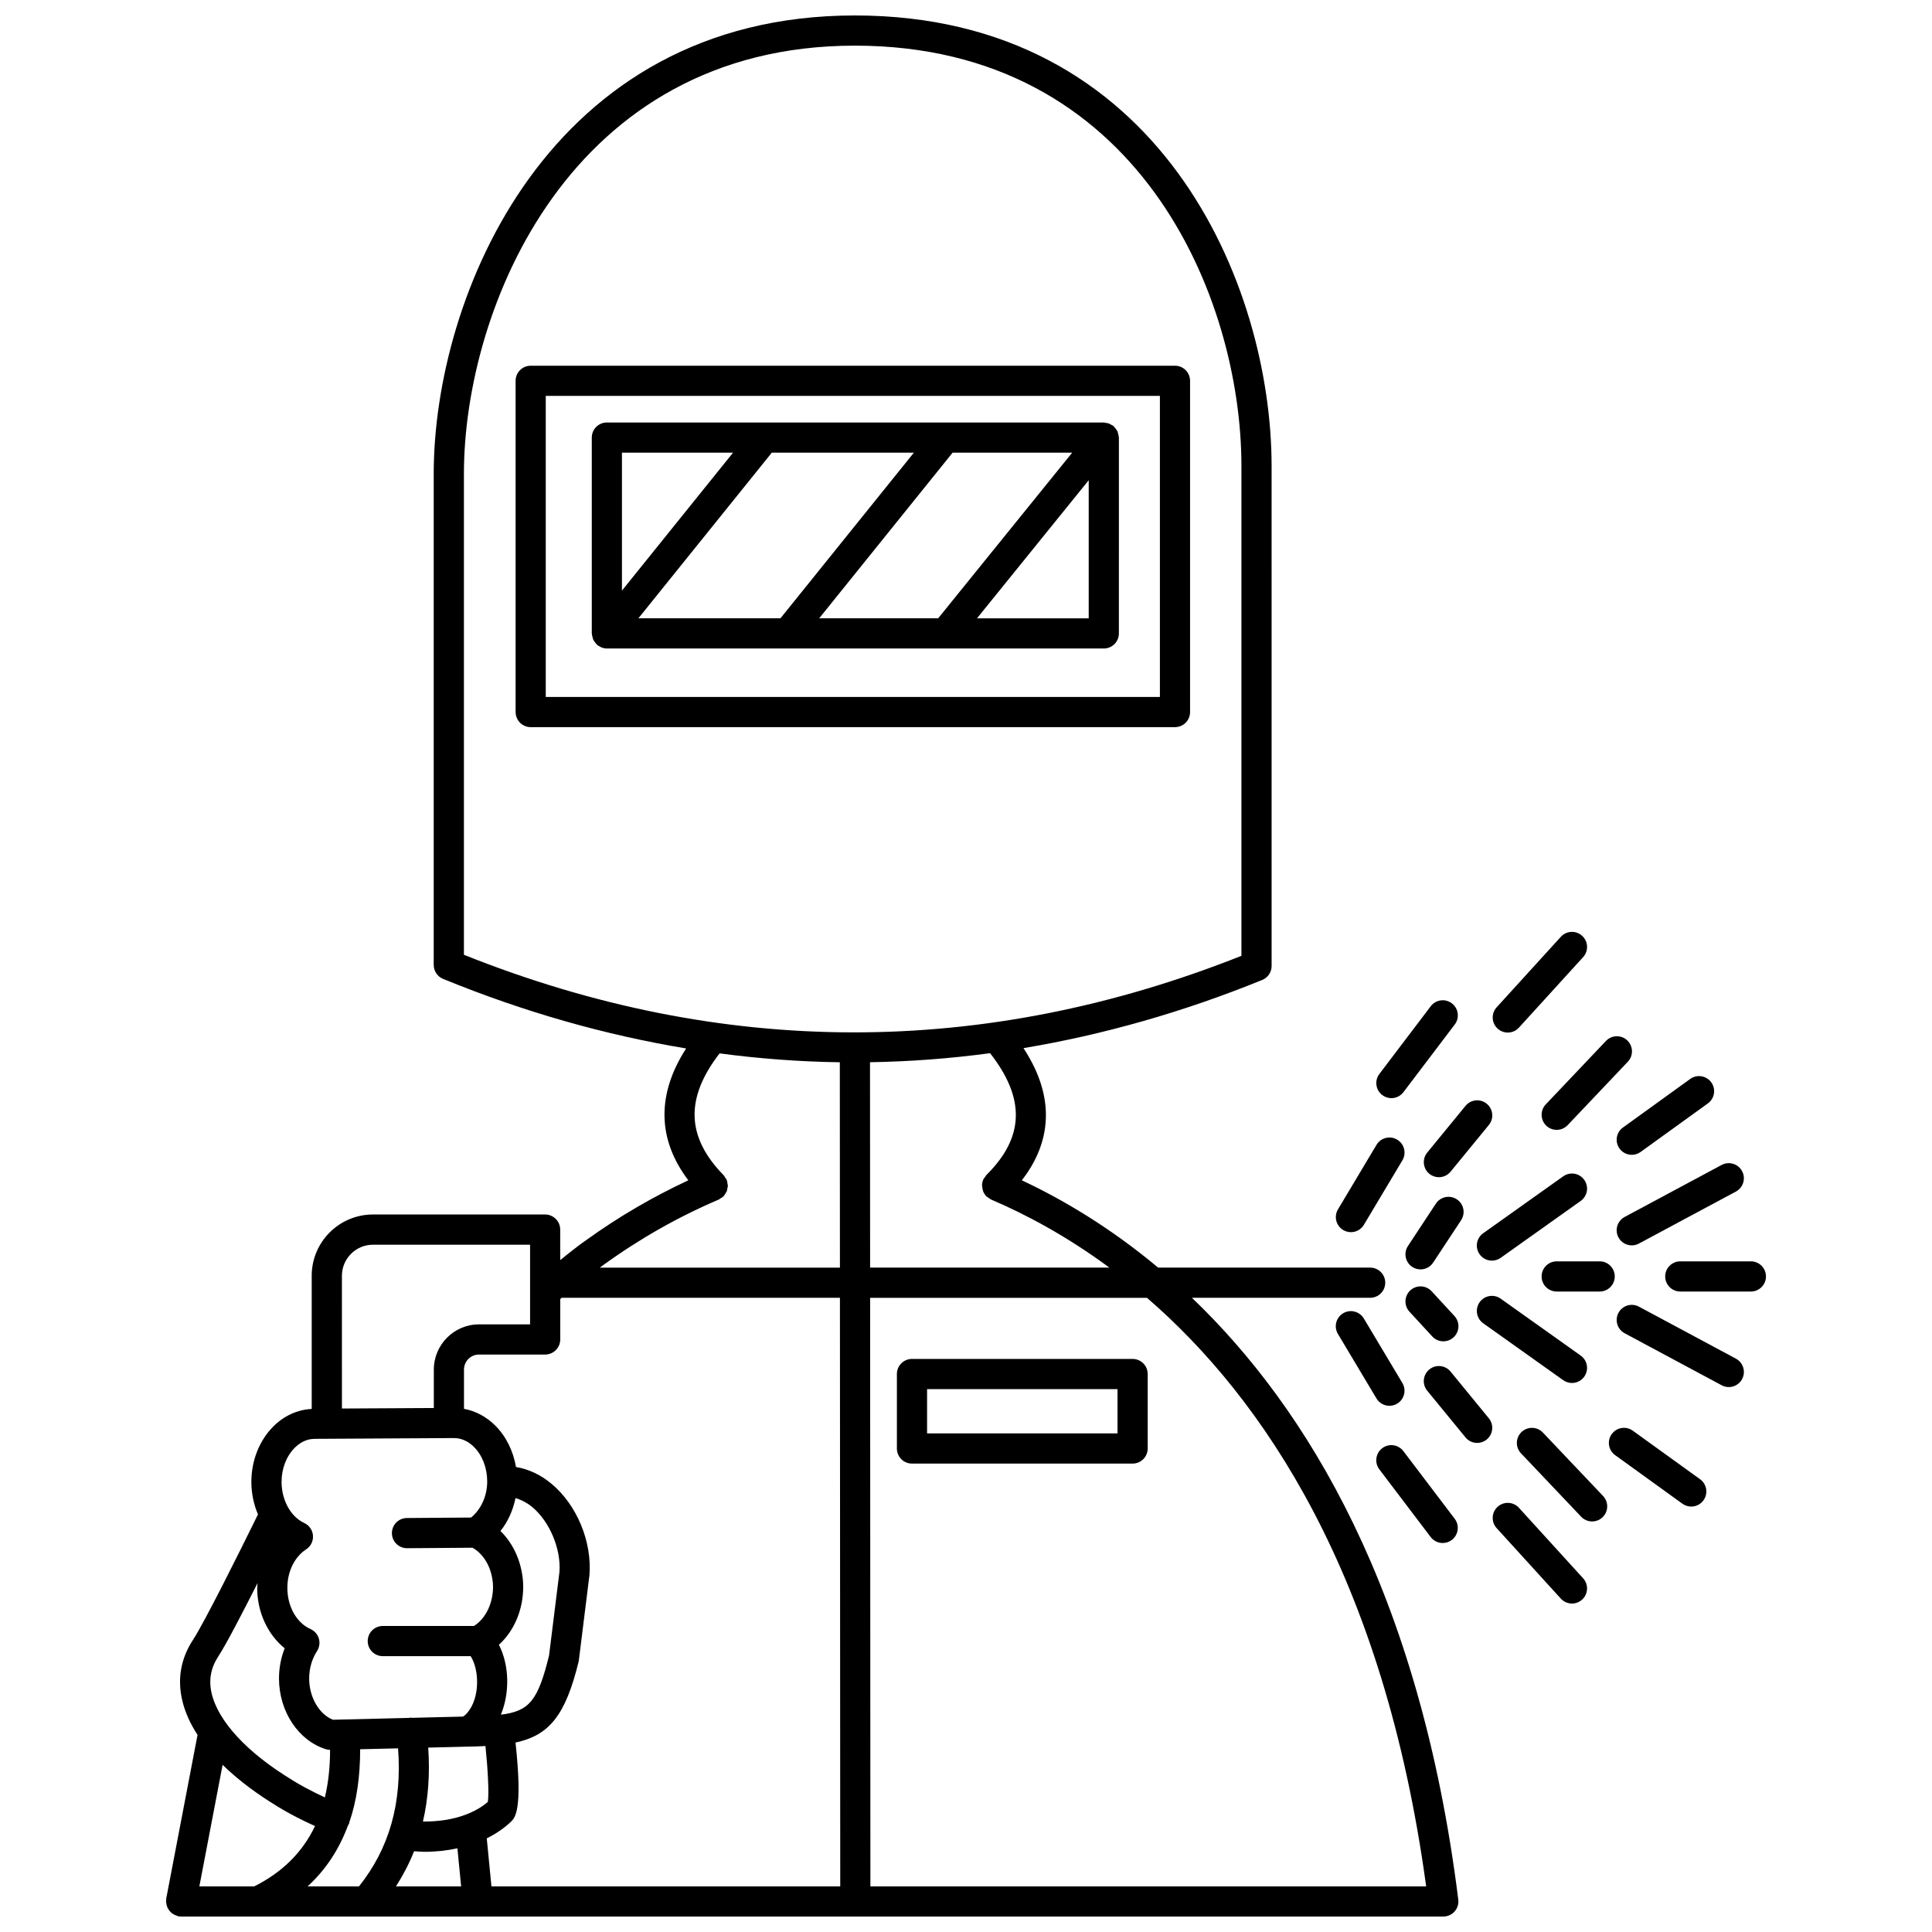 <?xml version="1.0" encoding="UTF-8"?>
<!-- Uploaded to: ICON Repo, www.svgrepo.com, Generator: ICON Repo Mixer Tools -->
<svg width="800px" height="800px" version="1.1" viewBox="144 144 512 512" xmlns="http://www.w3.org/2000/svg">
 <defs>
  <clipPath id="a">
   <path d="m187 148.09h344v503.81h-344z"/>
  </clipPath>
 </defs>
 <g clip-path="url(#a)">
  <path d="m459.87 487.93h47.234c2.211 0 4-1.793 4-4s-1.789-4-4-4h-56.18c-12.828-10.711-25.355-18.082-36.121-23.133 6.527-8.434 10.086-20.305 0.43-35.031 21.145-3.543 42.246-9.516 63.266-18.066 1.508-0.613 2.492-2.078 2.492-3.703l-0.004-132.45c0-48.012-29.414-119.45-110.45-119.45-81.301 0-111.6 74.516-111.6 121.48v130.14c0 1.625 0.98 3.082 2.484 3.699 21.398 8.762 42.887 14.859 64.41 18.434-7.844 12.18-7.637 24.09 0.582 34.945-9.418 4.387-18.539 9.688-27.102 15.883-1.348 0.922-2.648 1.93-3.941 2.941-0.965 0.727-1.934 1.555-2.91 2.328v-8.094c0-2.207-1.789-4-4-4h-45.621c-8.949 0-16.234 7.281-16.234 16.234v35.293c-3.742 0.195-7.34 1.797-10.191 4.664-3.719 3.734-5.828 9.125-5.801 14.789 0.02 3.027 0.652 5.906 1.754 8.496-5.141 10.5-14.328 28.855-17.219 33.25-3.195 4.883-4.168 10.223-2.887 15.879 0.746 3.305 2.207 6.418 4.09 9.309l-8.301 43.387c-0.023 0.133 0.016 0.25 0.004 0.383-0.004 0.129-0.066 0.238-0.066 0.371 0 0.145 0.066 0.27 0.082 0.406 0.027 0.277 0.074 0.531 0.16 0.789 0.078 0.242 0.172 0.469 0.297 0.688 0.125 0.223 0.262 0.43 0.418 0.625 0.164 0.199 0.34 0.371 0.539 0.535 0.195 0.16 0.395 0.297 0.621 0.414 0.234 0.129 0.48 0.223 0.738 0.305 0.137 0.039 0.246 0.133 0.391 0.16 0.25 0.051 0.5 0.074 0.746 0.074h0.004 334.51c1.148 0 2.238-0.492 3-1.352 0.754-0.859 1.113-2.004 0.969-3.144-10.223-81.711-40.25-130.48-70.598-159.48zm-54.418-32.594c-0.004 0.004-0.004 0.004-0.008 0.008-0.012 0.012-0.02 0.023-0.031 0.031-0.148 0.148-0.215 0.34-0.336 0.504-0.184 0.246-0.402 0.469-0.527 0.77-0.004 0.008 0 0.02-0.004 0.027-0.191 0.461-0.285 0.949-0.297 1.434-0.008 0.266 0.066 0.508 0.113 0.766 0.051 0.312 0.09 0.621 0.211 0.91 0.191 0.449 0.457 0.867 0.805 1.223 0.004 0.008 0.008 0.016 0.012 0.02 0.168 0.168 0.379 0.246 0.566 0.379 0.23 0.168 0.434 0.367 0.703 0.484 9.137 3.898 19.973 9.648 31.328 18.031l-63.398 0.008-0.027-54.434c10.613-0.168 21.219-0.969 31.82-2.394 9.398 11.996 9.098 22.285-0.93 32.234zm-138.51-185.75c0-43.879 28.125-113.49 103.6-113.49 75.168 0 102.45 66.648 102.45 111.45v129.76c-68.387 27.141-137.68 27.043-206.05-0.277zm67.52 192.32c0.203-0.09 0.344-0.242 0.523-0.359 0.238-0.152 0.5-0.258 0.711-0.465 0.012-0.012 0.016-0.031 0.027-0.043 0.25-0.258 0.418-0.562 0.59-0.871 0.082-0.148 0.211-0.273 0.277-0.426 0.102-0.238 0.105-0.504 0.156-0.758 0.047-0.246 0.145-0.488 0.145-0.738 0-0.16-0.066-0.32-0.09-0.48-0.039-0.359-0.078-0.719-0.219-1.059-0.008-0.016-0.004-0.031-0.008-0.047-0.094-0.223-0.266-0.375-0.391-0.57-0.145-0.219-0.234-0.465-0.43-0.66-9.883-10.109-10.223-20.402-1.055-32.27 10.617 1.41 21.238 2.203 31.863 2.352l0.027 54.422h-63.621c0.324-0.234 0.625-0.488 0.965-0.719 9.637-6.973 19.91-12.793 30.527-17.309zm-108.95 182.01c4.809-4.402 8.348-9.801 10.688-16.105 0.105-0.176 0.227-0.336 0.305-0.531 0.039-0.102 0.02-0.199 0.051-0.301 1.988-5.707 2.891-12.223 2.891-19.41l10.043-0.242c1.086 14.496-2.316 26.52-10.363 36.59zm-28.68 0 6.16-32.215c4.719 4.602 10.008 8.25 13.957 10.66 0.078 0.055 0.156 0.109 0.238 0.16 1.234 0.766 2.469 1.488 3.723 2.16 2.324 1.258 4.481 2.301 6.578 3.242-3.309 6.941-8.652 12.25-16.113 15.992zm88.195-100.56c4.676 3.894 7.707 11.227 7.227 17.262l-2.75 22.105c-2.914 11.855-5.156 14.766-12.77 15.684 2.375-5.727 2.281-13.055-0.52-18.527 4.055-3.664 6.438-9.301 6.438-15.348 0-1.207-0.105-2.371-0.305-3.481-0.715-4.445-2.781-8.449-5.719-11.316 1.977-2.465 3.32-5.481 3.988-8.727 1.82 0.555 3.352 1.461 4.41 2.348zm-17.145 63.523c0.004 0 0.004 0 0 0 1.262-0.004 2.453-0.055 3.562-0.105 0.418-0.016 0.805-0.039 1.207-0.059 0.637 6.195 0.984 12.598 0.625 14.82-1.625 1.391-3.621 2.531-5.969 3.406-3.223 1.215-7.051 1.812-11.223 1.789 1.41-6.109 1.879-12.648 1.398-19.598zm-14.148 27.719c0.895 0.047 1.824 0.152 2.691 0.152 3.109 0 6.031-0.332 8.793-0.926l0.988 10.094h-17.273c1.883-2.973 3.523-6.062 4.801-9.32zm19.262-3.418c2.41-1.188 4.543-2.637 6.344-4.344 1.152-1.082 3.231-3.047 1.277-21.043 8.887-1.906 13.219-7.125 16.711-21.398 0.035-0.152 0.062-0.305 0.082-0.461l2.797-22.5c0.711-8.883-3.332-18.621-10.047-24.211-2.836-2.383-6.047-3.879-9.414-4.449-0.734-4.266-2.648-8.168-5.551-11.035-2.356-2.328-5.199-3.836-8.234-4.383v-10.387c0-2.203 1.773-4 3.957-4h4.797c0.008 0 0.012-0.004 0.02-0.004s0.012 0.004 0.02 0.004h12.715c2.211 0 4-1.793 4-4v-10.703c0.047-0.039 0.098-0.082 0.145-0.125l0.242-0.207h73.734l0.082 155.98h-92.434zm-30.145-157.32h41.625v21.113h-8.715c-0.008 0-0.012 0.004-0.02 0.004-0.008 0-0.012-0.004-0.02-0.004h-4.797c-6.59 0-11.957 5.383-11.957 11.996v10.168l-24.352 0.137-0.004-35.18c0-4.539 3.695-8.234 8.238-8.234zm-20.758 53.832c1.082-1.086 2.875-2.383 5.285-2.383l36.895-0.207h0.051c2.391 0 4.172 1.262 5.25 2.328 2.231 2.203 3.519 5.519 3.539 9.109 0.027 3.863-1.652 7.481-4.262 9.625l-17.027 0.129c-2.195 0.016-3.965 1.805-3.965 4v0.031c0.016 2.199 1.805 3.969 4 3.969h0.031l17.328-0.129c2.648 1.48 4.644 4.504 5.246 8.234 0.129 0.699 0.191 1.398 0.191 2.137 0 4.016-1.664 7.793-4.309 9.836-0.281 0.211-0.527 0.387-0.754 0.531h-24.148c-2.211 0-4 1.793-4 4s1.789 4 4 4h23.281c2.332 3.621 2.481 11.016-0.82 14.93-0.324 0.41-0.73 0.781-1.195 1.082l-13.465 0.328c-0.195-0.004-0.379-0.066-0.578-0.043-0.066 0.008-0.121 0.051-0.188 0.062l-20.258 0.492c-3.652-1.465-6.262-5.934-6.293-10.875 0-2.688 0.723-5.227 2.09-7.336 0.637-0.984 0.809-2.195 0.473-3.32-0.336-1.121-1.145-2.039-2.215-2.512-3.664-1.621-6.121-5.965-6.121-10.848-0.031-4.32 1.875-8.25 4.973-10.266 1.227-0.793 1.914-2.188 1.812-3.644-0.105-1.453-0.992-2.734-2.316-3.344-3.562-1.645-5.977-5.988-6.008-10.812-0.02-3.551 1.254-6.867 3.477-9.105zm-20.25 55.285c2.019-3.066 6.414-11.527 10.426-19.469-0.027 0.461-0.109 0.91-0.105 1.375 0 6.387 2.812 12.336 7.281 15.926-0.996 2.519-1.512 5.25-1.512 8.082 0.051 8.746 5.184 16.426 12.477 18.684 0.344 0.109 0.703 0.152 1.066 0.16-0.008 4.582-0.469 8.781-1.383 12.598-1.711-0.793-3.488-1.672-5.391-2.703-1.047-0.559-2.059-1.152-3.074-1.773-0.094-0.07-0.191-0.137-0.293-0.195-11.828-7.172-19.578-15.547-21.262-22.969-0.797-3.5-0.211-6.684 1.77-9.715zm172.82 60.938-0.074-155.98h73.367c30.73 26.555 62.75 73.457 73.992 155.98z"/>
 </g>
 <path d="m459.38 332.7v-87.781c0-2.207-1.789-4-4-4h-170.74c-2.211 0-4 1.793-4 4l0.004 87.781c0 2.207 1.789 4 4 4h170.74c2.211 0 3.996-1.789 3.996-4zm-7.996-3.996h-162.75v-79.789h162.75z"/>
 <path d="m301.03 312.88c0.062 0.238 0.109 0.477 0.215 0.691 0.105 0.215 0.258 0.395 0.398 0.59 0.168 0.23 0.324 0.457 0.539 0.648 0.051 0.047 0.074 0.117 0.133 0.16 0.18 0.148 0.391 0.219 0.59 0.328 0.164 0.094 0.305 0.199 0.48 0.27 0.465 0.18 0.949 0.293 1.43 0.293h131.7c2.211 0 4-1.793 4-4l0.004-51.895c0-0.07-0.035-0.133-0.039-0.199-0.016-0.285-0.094-0.547-0.164-0.82-0.062-0.234-0.109-0.473-0.211-0.688-0.105-0.215-0.262-0.398-0.398-0.598-0.168-0.23-0.324-0.457-0.535-0.645-0.051-0.047-0.074-0.113-0.133-0.156-0.141-0.113-0.309-0.148-0.457-0.238-0.238-0.148-0.473-0.293-0.738-0.387-0.27-0.098-0.535-0.129-0.812-0.164-0.172-0.023-0.324-0.105-0.504-0.105h-131.7c-2.211 0-4 1.793-4 4v51.895c0 0.07 0.035 0.137 0.039 0.207 0.016 0.281 0.094 0.543 0.164 0.812zm85.156-48.918-35.359 43.898h-37.645l35.355-43.898zm41.953 0-35.516 43.898h-31.531l35.359-43.898zm-25.227 43.902 29.609-36.598v36.598zm-64.648-43.902-29.441 36.555v-36.555z"/>
 <path d="m444.15 504.13h-58.465c-2.211 0-4 1.793-4 4v19.738c0 2.207 1.789 4 4 4h58.465c2.211 0 4-1.793 4-4v-19.738c0-2.211-1.789-4-4-4zm-3.996 19.738h-50.469v-11.738h50.469z"/>
 <path d="m512.21 516.55c0.699 0 1.406-0.18 2.047-0.566 1.898-1.133 2.516-3.586 1.383-5.481l-10.211-17.09c-1.137-1.895-3.598-2.519-5.481-1.383-1.898 1.133-2.516 3.586-1.383 5.481l10.211 17.09c0.746 1.254 2.07 1.949 3.434 1.949z"/>
 <path d="m523.14 551.33c0.789 1.035 1.98 1.582 3.191 1.582 0.84 0 1.691-0.266 2.414-0.812 1.754-1.336 2.102-3.844 0.77-5.602l-13.609-17.941c-1.34-1.754-3.844-2.106-5.602-0.77-1.754 1.336-2.102 3.844-0.77 5.602z"/>
 <path d="m528.41 507.48c-1.395-1.707-3.922-1.965-5.625-0.559-1.707 1.398-1.961 3.918-0.559 5.625l10.145 12.379c0.789 0.965 1.934 1.465 3.094 1.465 0.891 0 1.789-0.297 2.531-0.906 1.707-1.398 1.961-3.918 0.559-5.625z"/>
 <path d="m552.88 523.64c-1.523-1.598-4.051-1.664-5.652-0.148-1.598 1.52-1.668 4.051-0.148 5.652l15.949 16.809c0.789 0.828 1.844 1.246 2.902 1.246 0.988 0 1.98-0.363 2.75-1.094 1.598-1.52 1.668-4.051 0.148-5.652z"/>
 <path d="m546.53 543.58c-1.488-1.633-4.016-1.75-5.644-0.266-1.637 1.488-1.75 4.016-0.266 5.648l17.012 18.684c0.789 0.867 1.871 1.309 2.953 1.309 0.961 0 1.922-0.344 2.691-1.043 1.637-1.488 1.75-4.016 0.266-5.648z"/>
 <path d="m576.71 523.15c-1.793-1.301-4.285-0.891-5.582 0.898-1.297 1.793-0.891 4.289 0.902 5.582l17.828 12.871c0.707 0.512 1.523 0.754 2.336 0.754 1.242 0 2.465-0.574 3.246-1.66 1.293-1.793 0.891-4.289-0.902-5.582z"/>
 <path d="m537.06 494.68 21.211 15.086c0.707 0.5 1.516 0.738 2.316 0.738 1.25 0 2.484-0.582 3.258-1.68 1.281-1.801 0.859-4.293-0.938-5.578l-21.211-15.086c-1.812-1.285-4.301-0.859-5.578 0.941-1.277 1.801-0.855 4.297 0.941 5.578z"/>
 <path d="m604.04 504.06-25.711-13.785c-1.953-1.043-4.375-0.312-5.414 1.637-1.047 1.945-0.312 4.371 1.633 5.414l25.711 13.785c0.602 0.324 1.25 0.477 1.887 0.477 1.422 0 2.809-0.766 3.527-2.106 1.043-1.949 0.309-4.375-1.633-5.422z"/>
 <path d="m499.96 469.97c0.641 0.383 1.348 0.566 2.047 0.566 1.363 0 2.688-0.695 3.434-1.945l10.207-17.09c1.133-1.895 0.516-4.352-1.383-5.481-1.891-1.137-4.352-0.512-5.481 1.383l-10.207 17.09c-1.129 1.891-0.512 4.34 1.383 5.477z"/>
 <path d="m512.73 435.02c1.211 0 2.402-0.543 3.191-1.582l13.609-17.941c1.336-1.758 0.988-4.266-0.77-5.602-1.766-1.34-4.266-0.988-5.602 0.77l-13.609 17.941c-1.336 1.758-0.988 4.266 0.77 5.602 0.719 0.547 1.57 0.812 2.41 0.812z"/>
 <path d="m522.79 455.07c0.742 0.605 1.641 0.902 2.531 0.902 1.16 0 2.309-0.5 3.094-1.465l10.145-12.379c1.402-1.707 1.148-4.227-0.559-5.625-1.711-1.398-4.231-1.148-5.625 0.559l-10.145 12.379c-1.402 1.711-1.145 4.231 0.559 5.629z"/>
 <path d="m553.79 442.33c0.773 0.734 1.762 1.094 2.75 1.094 1.059 0 2.109-0.414 2.902-1.246l15.949-16.809c1.52-1.602 1.453-4.133-0.148-5.652-1.598-1.52-4.125-1.453-5.652 0.148l-15.949 16.809c-1.52 1.605-1.453 4.137 0.148 5.656z"/>
 <path d="m543.58 417.64c1.082 0 2.168-0.441 2.953-1.309l17.012-18.684c1.488-1.637 1.371-4.164-0.266-5.648-1.629-1.488-4.16-1.371-5.644 0.266l-17.012 18.684c-1.488 1.637-1.371 4.164 0.266 5.648 0.762 0.699 1.727 1.043 2.691 1.043z"/>
 <path d="m573.19 448.38c0.781 1.082 2.004 1.66 3.246 1.66 0.812 0 1.629-0.246 2.336-0.754l17.828-12.871c1.793-1.293 2.195-3.789 0.902-5.582-1.293-1.789-3.797-2.195-5.582-0.898l-17.828 12.871c-1.793 1.285-2.191 3.785-0.902 5.574z"/>
 <path d="m539.38 478.08c0.801 0 1.605-0.238 2.316-0.738l21.211-15.086c1.797-1.281 2.219-3.773 0.938-5.578-1.273-1.801-3.762-2.219-5.578-0.941l-21.211 15.086c-1.797 1.281-2.219 3.773-0.938 5.578 0.777 1.094 2.008 1.68 3.262 1.68z"/>
 <path d="m572.91 471.93c0.719 1.344 2.098 2.106 3.527 2.106 0.637 0 1.285-0.152 1.887-0.477l25.711-13.785c1.941-1.043 2.68-3.465 1.633-5.414-1.039-1.945-3.461-2.676-5.414-1.637l-25.711 13.785c-1.945 1.055-2.68 3.477-1.633 5.422z"/>
 <path d="m526.5 499.46c0.969 0 1.938-0.348 2.711-1.055 1.625-1.496 1.727-4.027 0.23-5.648l-6.043-6.562c-1.496-1.625-4.023-1.727-5.648-0.234-1.625 1.496-1.727 4.027-0.23 5.648l6.043 6.562c0.785 0.855 1.859 1.289 2.938 1.289z"/>
 <path d="m530.07 461.83c-1.852-1.219-4.328-0.699-5.543 1.141l-7.406 11.23c-1.215 1.844-0.707 4.324 1.137 5.539 0.68 0.449 1.445 0.66 2.199 0.66 1.301 0 2.574-0.633 3.344-1.801l7.406-11.23c1.215-1.844 0.707-4.324-1.137-5.539z"/>
 <path d="m608 478.27h-18.707c-2.211 0-4 1.793-4 4s1.789 4 4 4h18.707c2.211 0 4-1.793 4-4 0-2.211-1.789-4-4-4z"/>
 <path d="m571.93 482.27c0-2.207-1.789-4-4-4h-11.387c-2.211 0-4 1.793-4 4s1.789 4 4 4h11.387c2.207 0 4-1.793 4-4z"/>
</svg>